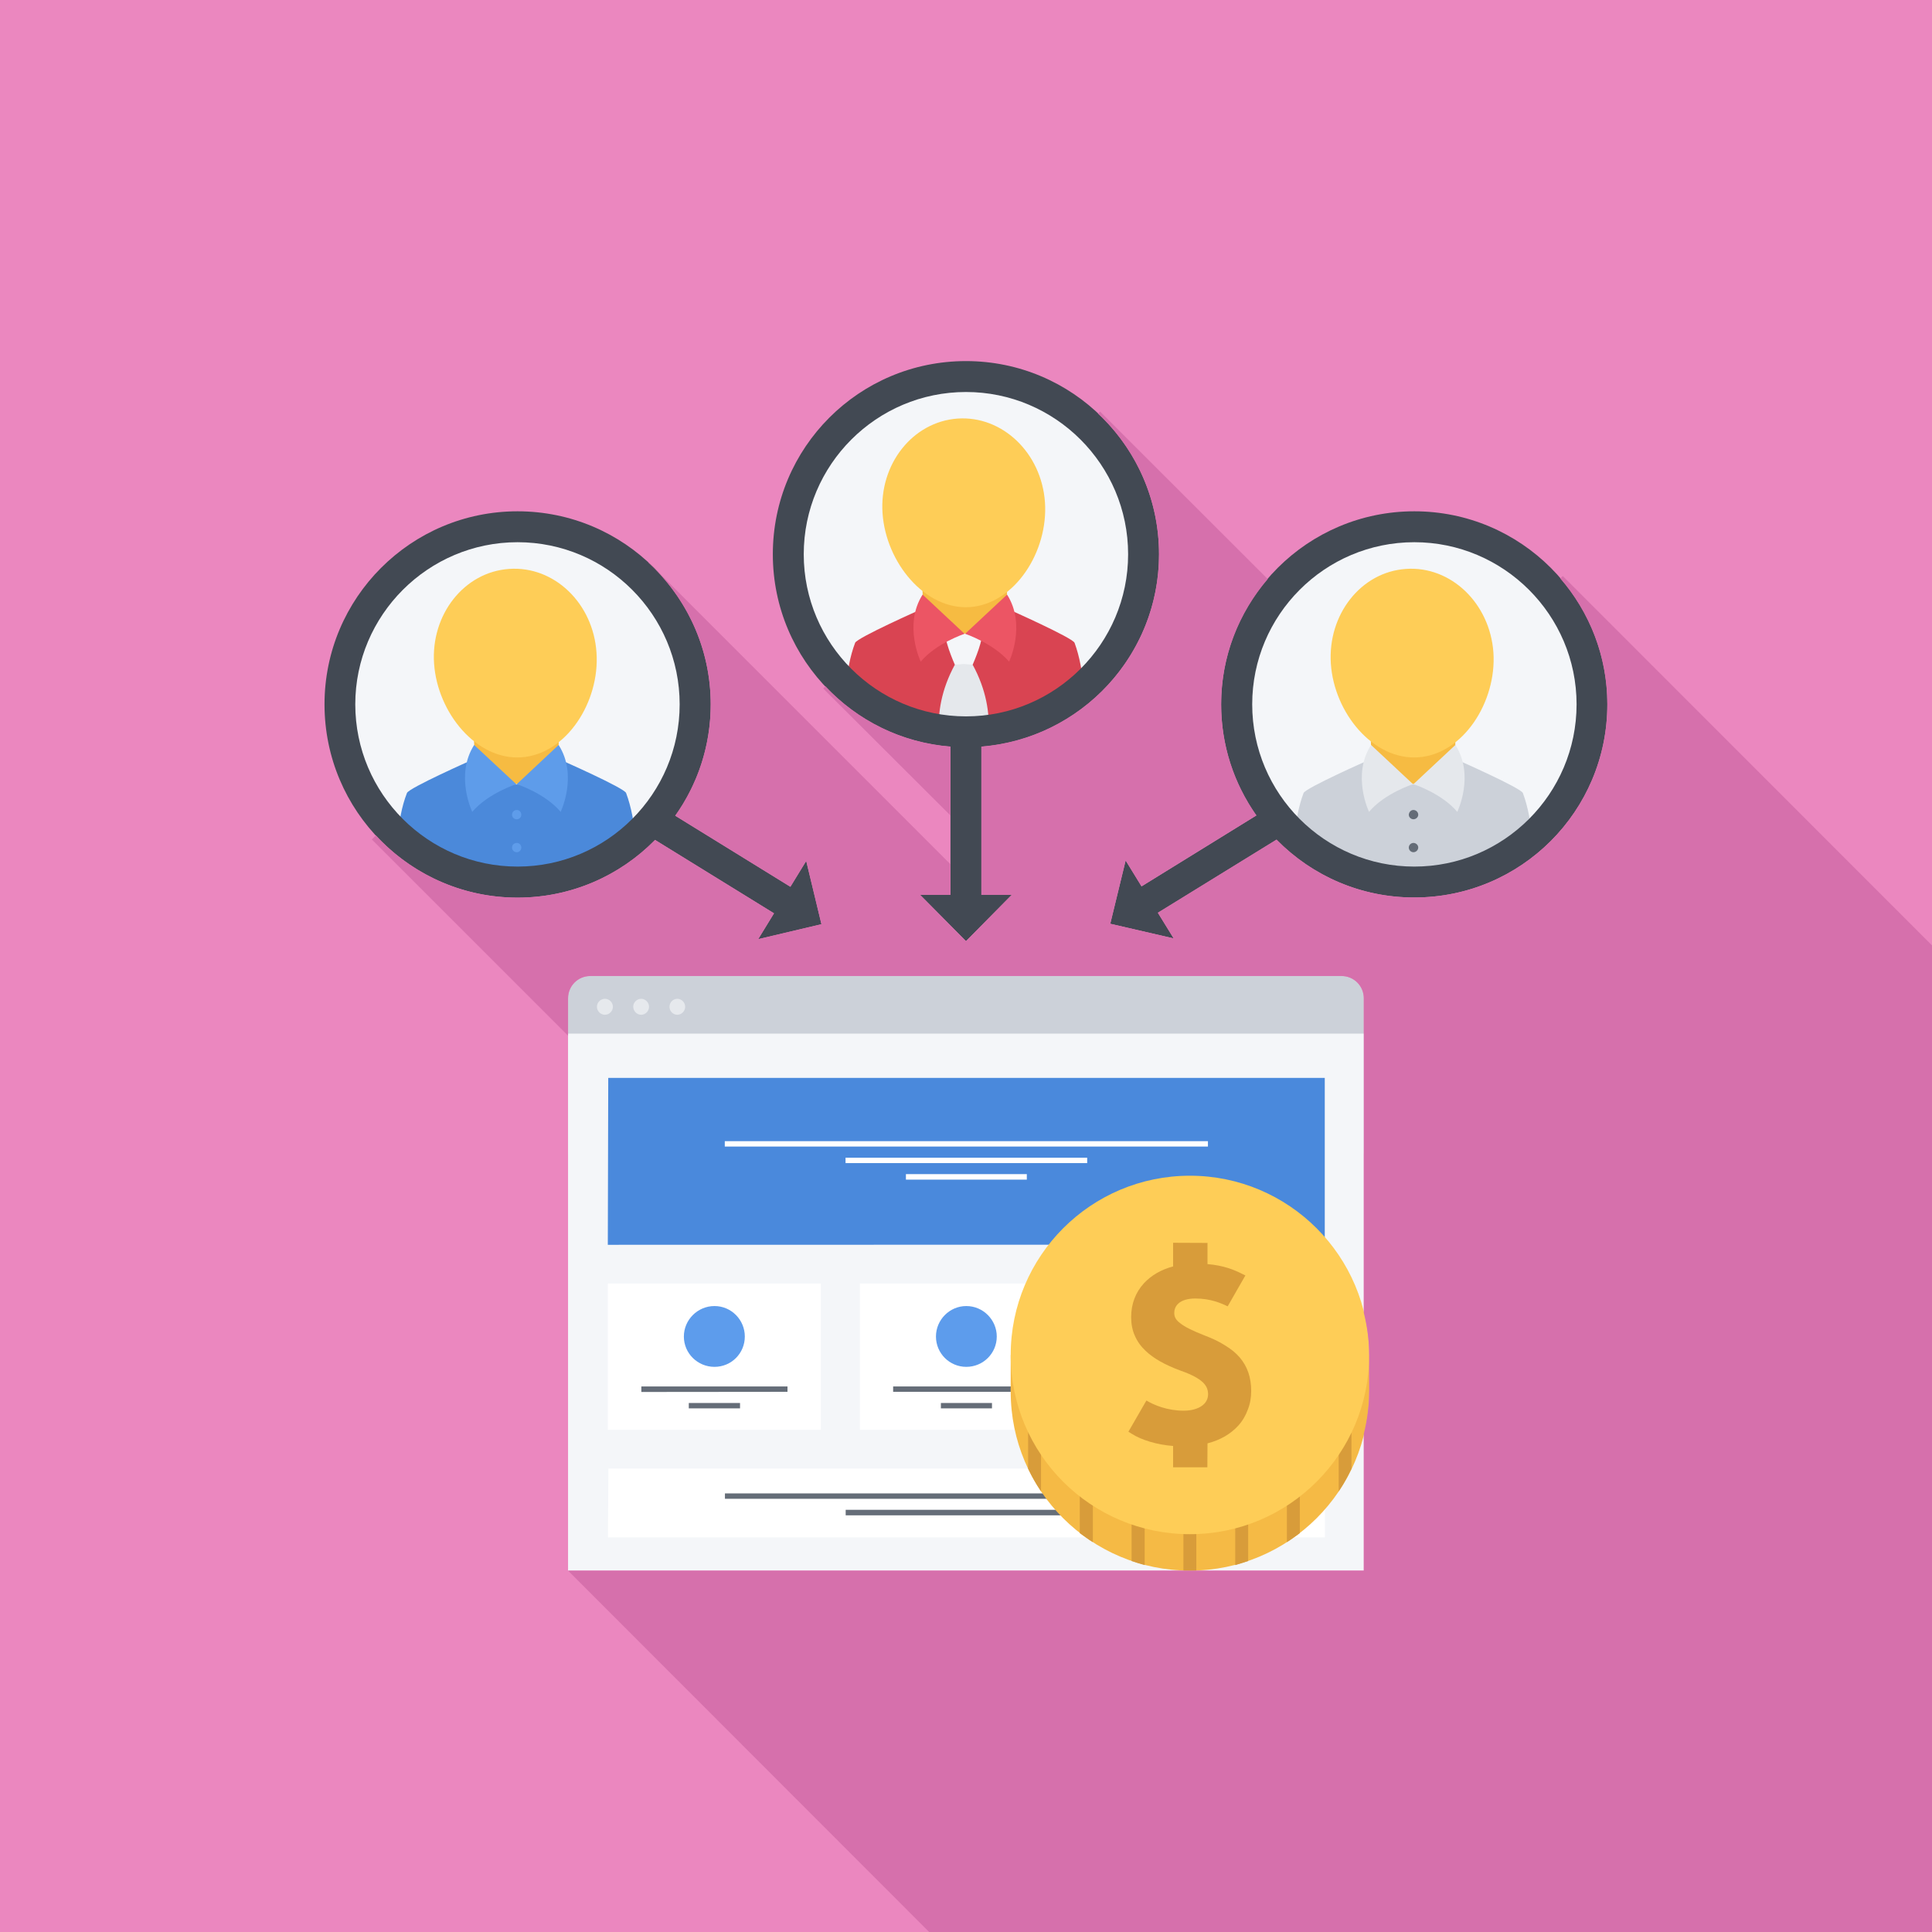 <svg xmlns="http://www.w3.org/2000/svg" id="&#x421;&#x43B;&#x43E;&#x439;_1" height="512" viewBox="0 0 512 512" width="512"><g id="Leads_2_"><path d="m0 0h512v512h-512z" fill="#eb87bf"></path><g id="Leads"><g><g><path d="m137.154 233.77c-25.962 0-47.077-21.154-47.077-47.115 0-25.885 21.115-47.039 47.077-47.039s47.038 21.154 47.077 47.039c-.039 25.96-21.115 47.115-47.077 47.115z" fill="#f4f6f9"></path></g><path d="m147.847 207.885-21.693-.231-.577-12.269 22.5.615z" fill="#f6bb42"></path><path d="m158.077 172.923c.923 13.039-7.961 26.962-19.885 27.77-11.846.847-22.23-11.73-23.153-24.77-.923-13.076 8-24.346 19.885-25.153 11.923-.847 22.268 9.077 23.153 22.153z" fill="#fecd57"></path><path d="m137.154 234.077c12 0 22.923-4.5 31.23-11.923-.346-4.039-1.038-8.192-2.461-12-.5-1.347-17.347-8.77-17.347-8.77.462.73.5 3.154.27 6.5h-23.962c-.269-3.346-.192-5.77.231-6.5 0 0-16.77 7.423-17.27 8.77-1.423 3.653-2.077 7.653-2.423 11.5 8.348 7.731 19.502 12.423 31.732 12.423z" fill="#4b89da"></path><g fill="#5e9cea"><path d="m136.808 207.808-11.153-10.385c-5.154 8.077-.5 17.731-.5 17.731 4.153-4.923 11.653-7.346 11.653-7.346z"></path><path d="m136.962 207.808 11.077-10.385c5.192 8.077.538 17.731.538 17.731-4.115-4.923-11.615-7.346-11.615-7.346z"></path><path d="m138.154 215.923c0 .654-.538 1.192-1.192 1.192-.73 0-1.27-.538-1.27-1.192 0-.73.539-1.269 1.27-1.269.654 0 1.192.538 1.192 1.269z"></path><path d="m138.154 224.615c0 .692-.538 1.231-1.192 1.231-.73 0-1.27-.539-1.27-1.231s.539-1.23 1.27-1.23c.654 0 1.192.538 1.192 1.23z"></path></g><path d="m137.154 135.5c-28.23 0-51.154 22.923-51.154 51.154 0 28.308 22.924 51.23 51.154 51.23 28.27 0 51.192-22.923 51.192-51.23.001-28.231-22.922-51.154-51.192-51.154zm0 94.154c-23.692 0-43-19.27-43-43 0-23.654 19.308-42.962 43-42.962 23.73 0 42.962 19.308 42.962 42.962 0 23.731-19.269 43-42.962 43z" fill="#424953"></path><path d="m217.692 244.923-4.038-16.769-4.192 6.846-36.538-22.538-4.347 7.038 36.539 22.539-4.192 6.846z" fill="#424953"></path></g><g><g><path d="m256 193.923c-25.961 0-47.076-21.076-47.076-47.038s21.115-47.077 47.076-47.077c25.924 0 47.039 21.115 47.039 47.077s-21.115 47.038-47.039 47.038z" fill="#f4f6f9"></path></g><path d="m266.654 168.039-21.654-.154-.576-12.346 22.461.653z" fill="#f6bb42"></path><path d="m276.924 133.077c.923 13.077-8 26.962-19.885 27.808-11.885.808-22.231-11.77-23.154-24.808-.923-13.077 8-24.308 19.885-25.154 11.884-.808 22.23 9.116 23.154 22.154z" fill="#fecd57"></path><path d="m256 194.231c11.962 0 22.924-4.462 31.192-11.885-.346-4.039-1.038-8.231-2.423-12-.577-1.347-17.346-8.808-17.346-8.808.423.769.5 3.153.23 6.5h-23.962c-.23-3.347-.153-5.731.27-6.5 0 0-16.808 7.461-17.346 8.808-1.385 3.653-2.039 7.615-2.424 11.538 8.386 7.655 19.501 12.347 31.809 12.347z" fill="#d94452"></path><path d="m259.692 167.923c-.73 0-2.538 0-4.269 0-1.808 0-3.577 0-4.347 0-1.653 0 1.962 8.231 1.962 8.231h2.385 2.346c.001 0 3.616-8.231 1.923-8.231z" fill="#f4f6f9"></path><path d="m261.962 194.231c.346-5.231-.577-11.424-4.192-18.077l-2.346-.192-2.385.192c-3.615 6.653-4.539 12.846-4.192 18.077z" fill="#e5e8ec"></path><path d="m255.616 167.962-11.116-10.385c-5.153 8.077-.5 17.77-.5 17.77 4.077-4.885 11.616-7.385 11.616-7.385z" fill="#ec5564"></path><path d="m255.77 167.962 11.115-10.385c5.154 8.077.539 17.77.539 17.77-4.193-4.885-11.654-7.385-11.654-7.385z" fill="#ec5564"></path><g fill="#424953"><path d="m256 95.692c-28.308 0-51.192 22.885-51.192 51.192 0 28.23 22.885 51.154 51.192 51.154 28.231 0 51.154-22.924 51.154-51.154 0-28.307-22.923-51.192-51.154-51.192zm0 94.155c-23.692 0-43-19.27-43-42.962 0-23.73 19.308-43 43-43 23.654 0 42.962 19.27 42.962 43 0 23.692-19.308 42.962-42.962 42.962z"></path><path d="m260.077 237.154v-42.923h-8.192v42.923h-8.038l12.153 12.269 12.116-12.269z"></path></g></g><g><g><path d="m374.808 233.77c-25.961 0-47.038-21.154-47.038-47.115 0-25.885 21.077-47.039 47.038-47.039 25.962 0 47.077 21.154 47.077 47.039 0 25.96-21.115 47.115-47.077 47.115z" fill="#f4f6f9"></path></g><path d="m385.5 207.885-21.653-.231-.616-12.269 22.461.615z" fill="#f6bb42"></path><path d="m395.77 172.923c.885 13.039-8 26.962-19.885 27.77-11.923.847-22.308-11.73-23.192-24.77-.885-13.076 8-24.346 19.885-25.153 11.884-.847 22.269 9.077 23.192 22.153z" fill="#fecd57"></path><path d="m374.808 234.077c12 0 22.962-4.5 31.231-11.923-.385-4.039-1.039-8.192-2.462-12-.538-1.347-17.346-8.77-17.346-8.77.423.73.538 3.115.269 6.5h-23.961c-.231-3.385-.192-5.77.269-6.5 0 0-16.808 7.423-17.346 8.77-1.385 3.653-2.038 7.653-2.423 11.5 8.385 7.731 19.5 12.423 31.769 12.423z" fill="#ccd1d9"></path><path d="m374.462 207.808-11.115-10.385c-5.192 8.077-.539 17.731-.539 17.731 4.116-4.923 11.654-7.346 11.654-7.346z" fill="#e5e8ec"></path><path d="m374.577 207.808 11.115-10.385c5.192 8.077.5 17.731.5 17.731-4.115-4.923-11.615-7.346-11.615-7.346z" fill="#e5e8ec"></path><path d="m375.847 215.923c0 .654-.615 1.192-1.27 1.192-.653 0-1.23-.538-1.23-1.192.038-.73.577-1.269 1.23-1.269.654 0 1.27.538 1.27 1.269z" fill="#646c77"></path><path d="m375.847 224.577c0 .73-.615 1.27-1.27 1.27-.653 0-1.23-.539-1.23-1.231s.577-1.23 1.23-1.23c.654-.001 1.27.537 1.27 1.191z" fill="#646c77"></path><g fill="#424953"><path d="m374.808 135.5c-28.269 0-51.191 22.923-51.191 51.154 0 28.308 22.923 51.192 51.191 51.192 28.27 0 51.154-22.885 51.154-51.192 0-28.231-22.885-51.154-51.154-51.154zm0 94.154c-23.691 0-42.961-19.27-42.961-43 0-23.654 19.23-42.962 42.961-42.962 23.692 0 43 19.308 43 42.962 0 23.731-19.308 43-43 43z"></path><g><path d="m302.808 244.385-4.308-7 40.539-25.038 4.346 7.038z"></path><path d="m311.039 248.692-16.808-3.884 4.077-16.769z"></path></g></g></g><g><g><g><path d="m361.424 304.692c0 3.27-2.616 5.885-5.885 5.885h-199.115c-3.27 0-5.885-2.615-5.885-5.885v-40.153c0-3.231 2.615-5.885 5.885-5.885h199.115c3.269 0 5.885 2.653 5.885 5.885z" fill="#ccd1d9"></path><path d="m150.539 273.923h210.885v142.309h-210.885z" fill="#f4f6f9"></path><g fill="#e6e9ed"><path d="m160.308 264.692c-1.153 0-2.115.962-2.115 2.115 0 1.154.962 2.115 2.115 2.115 1.154 0 2.116-.961 2.116-2.115 0-1.153-.962-2.115-2.116-2.115z"></path><path d="m169.924 264.692c-1.154 0-2.116.962-2.116 2.115.039 1.154.962 2.115 2.116 2.115 1.115 0 2.076-.961 2.076-2.115 0-1.153-.961-2.115-2.076-2.115z"></path><path d="m179.5 264.692c-1.153 0-2.076.962-2.076 2.115 0 1.154.923 2.115 2.076 2.115 1.116 0 2.077-.961 2.077-2.115 0-1.153-.961-2.115-2.077-2.115z"></path></g><path d="m161.192 285.654-.115 44.231 190-.038v-44.193z" fill="#4a89dc"></path><path d="m161.231 389.192-.115 18.231h190v-18.231z" fill="#fff"></path><path d="m192.116 395.77h128v1.423h-128z" fill="#656d78"></path><path d="m224.116 400.115h64.038v1.462h-64.038z" fill="#656d78"></path><g><path d="m294.654 340.154h56.423v38.769h-56.423z" fill="#fff"></path><path d="m330.924 354.192c0 4.462-3.577 8.039-8.039 8.039-4.461 0-8.038-3.577-8.038-8.039 0-4.423 3.577-8.077 8.038-8.077 4.462 0 8.039 3.655 8.039 8.077z" fill="#5d9cec"></path><g fill="#656d78"><path d="m303.5 367.423h38.731v1.462h-38.731z"></path><path d="m316.077 371.808h13.577v1.424h-13.577z"></path></g></g><path d="m227.885 340.154h56.462v38.769h-56.462z" fill="#fff"></path><path d="m264.154 354.192c0 4.462-3.615 8.039-8.077 8.039-4.423 0-8.038-3.577-8.038-8.039 0-4.423 3.615-8.077 8.038-8.077 4.462 0 8.077 3.655 8.077 8.077z" fill="#5d9cec"></path><path d="m236.692 367.423h38.77v1.424h-38.77z" fill="#656d78"></path><path d="m249.347 371.808h13.538v1.424h-13.538z" fill="#656d78"></path><g><path d="m161.077 340.154h56.462v38.769h-56.462z" fill="#fff"></path><path d="m197.385 354.192c0 4.462-3.577 8.039-8.038 8.039-4.462 0-8.115-3.577-8.115-8.039 0-4.423 3.653-8.077 8.115-8.077 4.461 0 8.038 3.655 8.038 8.077z" fill="#5d9cec"></path><g fill="#656d78"><path d="m208.692 368.847-38.73.038v-1.462h38.73z"></path><path d="m182.539 371.808h13.577v1.424h-13.577z"></path></g></g></g><g fill="#fff"><path d="m192.077 302.423h128.039v1.424h-128.039z"></path><path d="m224.077 306.808h64.039v1.424h-64.039z"></path><path d="m240.077 311.154h32.039v1.461h-32.039z"></path></g></g><g><path d="m362.847 368.808c0 26.192-21.308 47.424-47.5 47.424-26.27 0-47.5-21.231-47.5-47.424 0-26.269 21.23-47.5 47.5-47.5 26.192 0 47.5 21.231 47.5 47.5z" fill="#f5ba45"></path><g fill="#d89c3a"><path d="m286.154 376.962v29.346c1.153.808 2.27 1.654 3.462 2.385v-31.73h-3.462z"></path><path d="m299.885 376.962v36.73c1.115.385 2.27.73 3.462 1.077v-37.808h-3.462z"></path><path d="m313.616 376.962v39.27h1.73 1.692v-39.27z"></path><path d="m272.462 376.962v12.27c1 2.115 2.154 4.115 3.423 6v-18.27z"></path><path d="m354.77 376.962v18.27c1.27-1.885 2.385-3.885 3.385-6v-12.27z"></path><path d="m327.347 376.962v37.808c1.153-.347 2.27-.692 3.423-1.077v-36.73h-3.423z"></path><path d="m341.039 376.962v31.73c1.153-.73 2.308-1.577 3.423-2.385v-29.346h-3.423z"></path></g><path d="m267.847 359.077h95v9.73h-95z" fill="#f5ba45"></path><path d="m362.847 359.077c0 26.27-21.308 47.5-47.5 47.5-26.27 0-47.5-21.23-47.5-47.5 0-26.192 21.23-47.5 47.5-47.5 26.192 0 47.5 21.308 47.5 47.5z" fill="#fecd57"></path><path id="dollar_1_" d="m328.5 359.692c-1.038-1.192-2.308-2.23-3.923-3.192-1.5-.961-3.27-1.808-5.423-2.615-3.192-1.27-5.154-2.23-6.347-3.192-1.153-.846-1.615-1.653-1.615-2.73 0-.73.192-1.73 1.115-2.539.924-.846 2.5-1.308 4.462-1.308 4.038 0 6.808 1.231 8.577 2.077l4.653-8.115.039-.077-.962-.461c-1.885-.962-4.77-2.192-9.077-2.539v-5.615l-9.115-.038v6.269c-3.192.847-5.808 2.385-7.73 4.462-2.23 2.423-3.385 5.5-3.385 8.962 0 1.808.308 3.5 1 5 .615 1.423 1.577 2.769 2.808 3.923 2.115 2.038 5.115 3.73 9.462 5.346h.038c5.885 2.115 7.039 4 7.077 6.154 0 1.23-.538 2.308-1.615 3.077-1.154.846-2.885 1.308-4.847 1.308-4.346 0-7.885-1.5-9.885-2.692l-4.769 8.269.808.5c2.615 1.692 6.808 2.962 11.038 3.27v5.654h9.077l.039-6.35c3.347-.846 6.116-2.461 8.154-4.692 1.153-1.269 1.962-2.692 2.538-4.269.615-1.539.885-3.192.885-4.924 0-3.576-1-6.5-3.077-8.923z" fill="#d89c3a"></path></g></g></g><g fill="#d670ac"><path d="m251.885 197.847c-13.038-1.039-24.692-6.962-33.115-15.962l-.615.577 33.73 33.653z"></path><path d="m512 250.539-.038-.039-97.808-97.846-.654.653c7.731 8.924 12.462 20.615 12.462 33.347 0 28.308-22.885 51.192-51.154 51.192-14.308.038-27.23-5.885-36.5-15.347l-31.461 19.385 4.192 6.808-16.808-3.885 4.076-16.769 4.192 6.846 30.462-18.808c-5.846-8.308-9.346-18.462-9.346-29.423 0-12.654 4.691-24.231 12.346-33.192l-44.423-44.385-.538.539c9.924 9.347 16.154 22.539 16.154 37.27 0 26.885-20.73 48.808-47.077 50.962v39.308h8.039l-12.116 12.268-12.153-12.269h8.038v-8.115l-79.961-79.962-.077.038c10.115 9.385 16.5 22.731 16.5 37.539 0 11-3.5 21.192-9.423 29.5l30.538 18.846 4.192-6.846 4.038 16.769-16.769 3.962 4.192-6.846-31.539-19.462c-9.23 9.423-22.153 15.308-36.423 15.308-14.847 0-28.192-6.385-37.538-16.5l-1.077 1.077 52 52v-.539-9.384c0-3.231 2.615-5.885 5.885-5.885h199.115c3.269 0 5.885 2.653 5.885 5.885v9.384 73.962c.884 3.577 1.423 7.308 1.423 11.192v9.73c0 3.847-.539 7.577-1.423 11.192v36.231h-210.884l95.692 95.77h.076 265.693z"></path></g></g></svg>